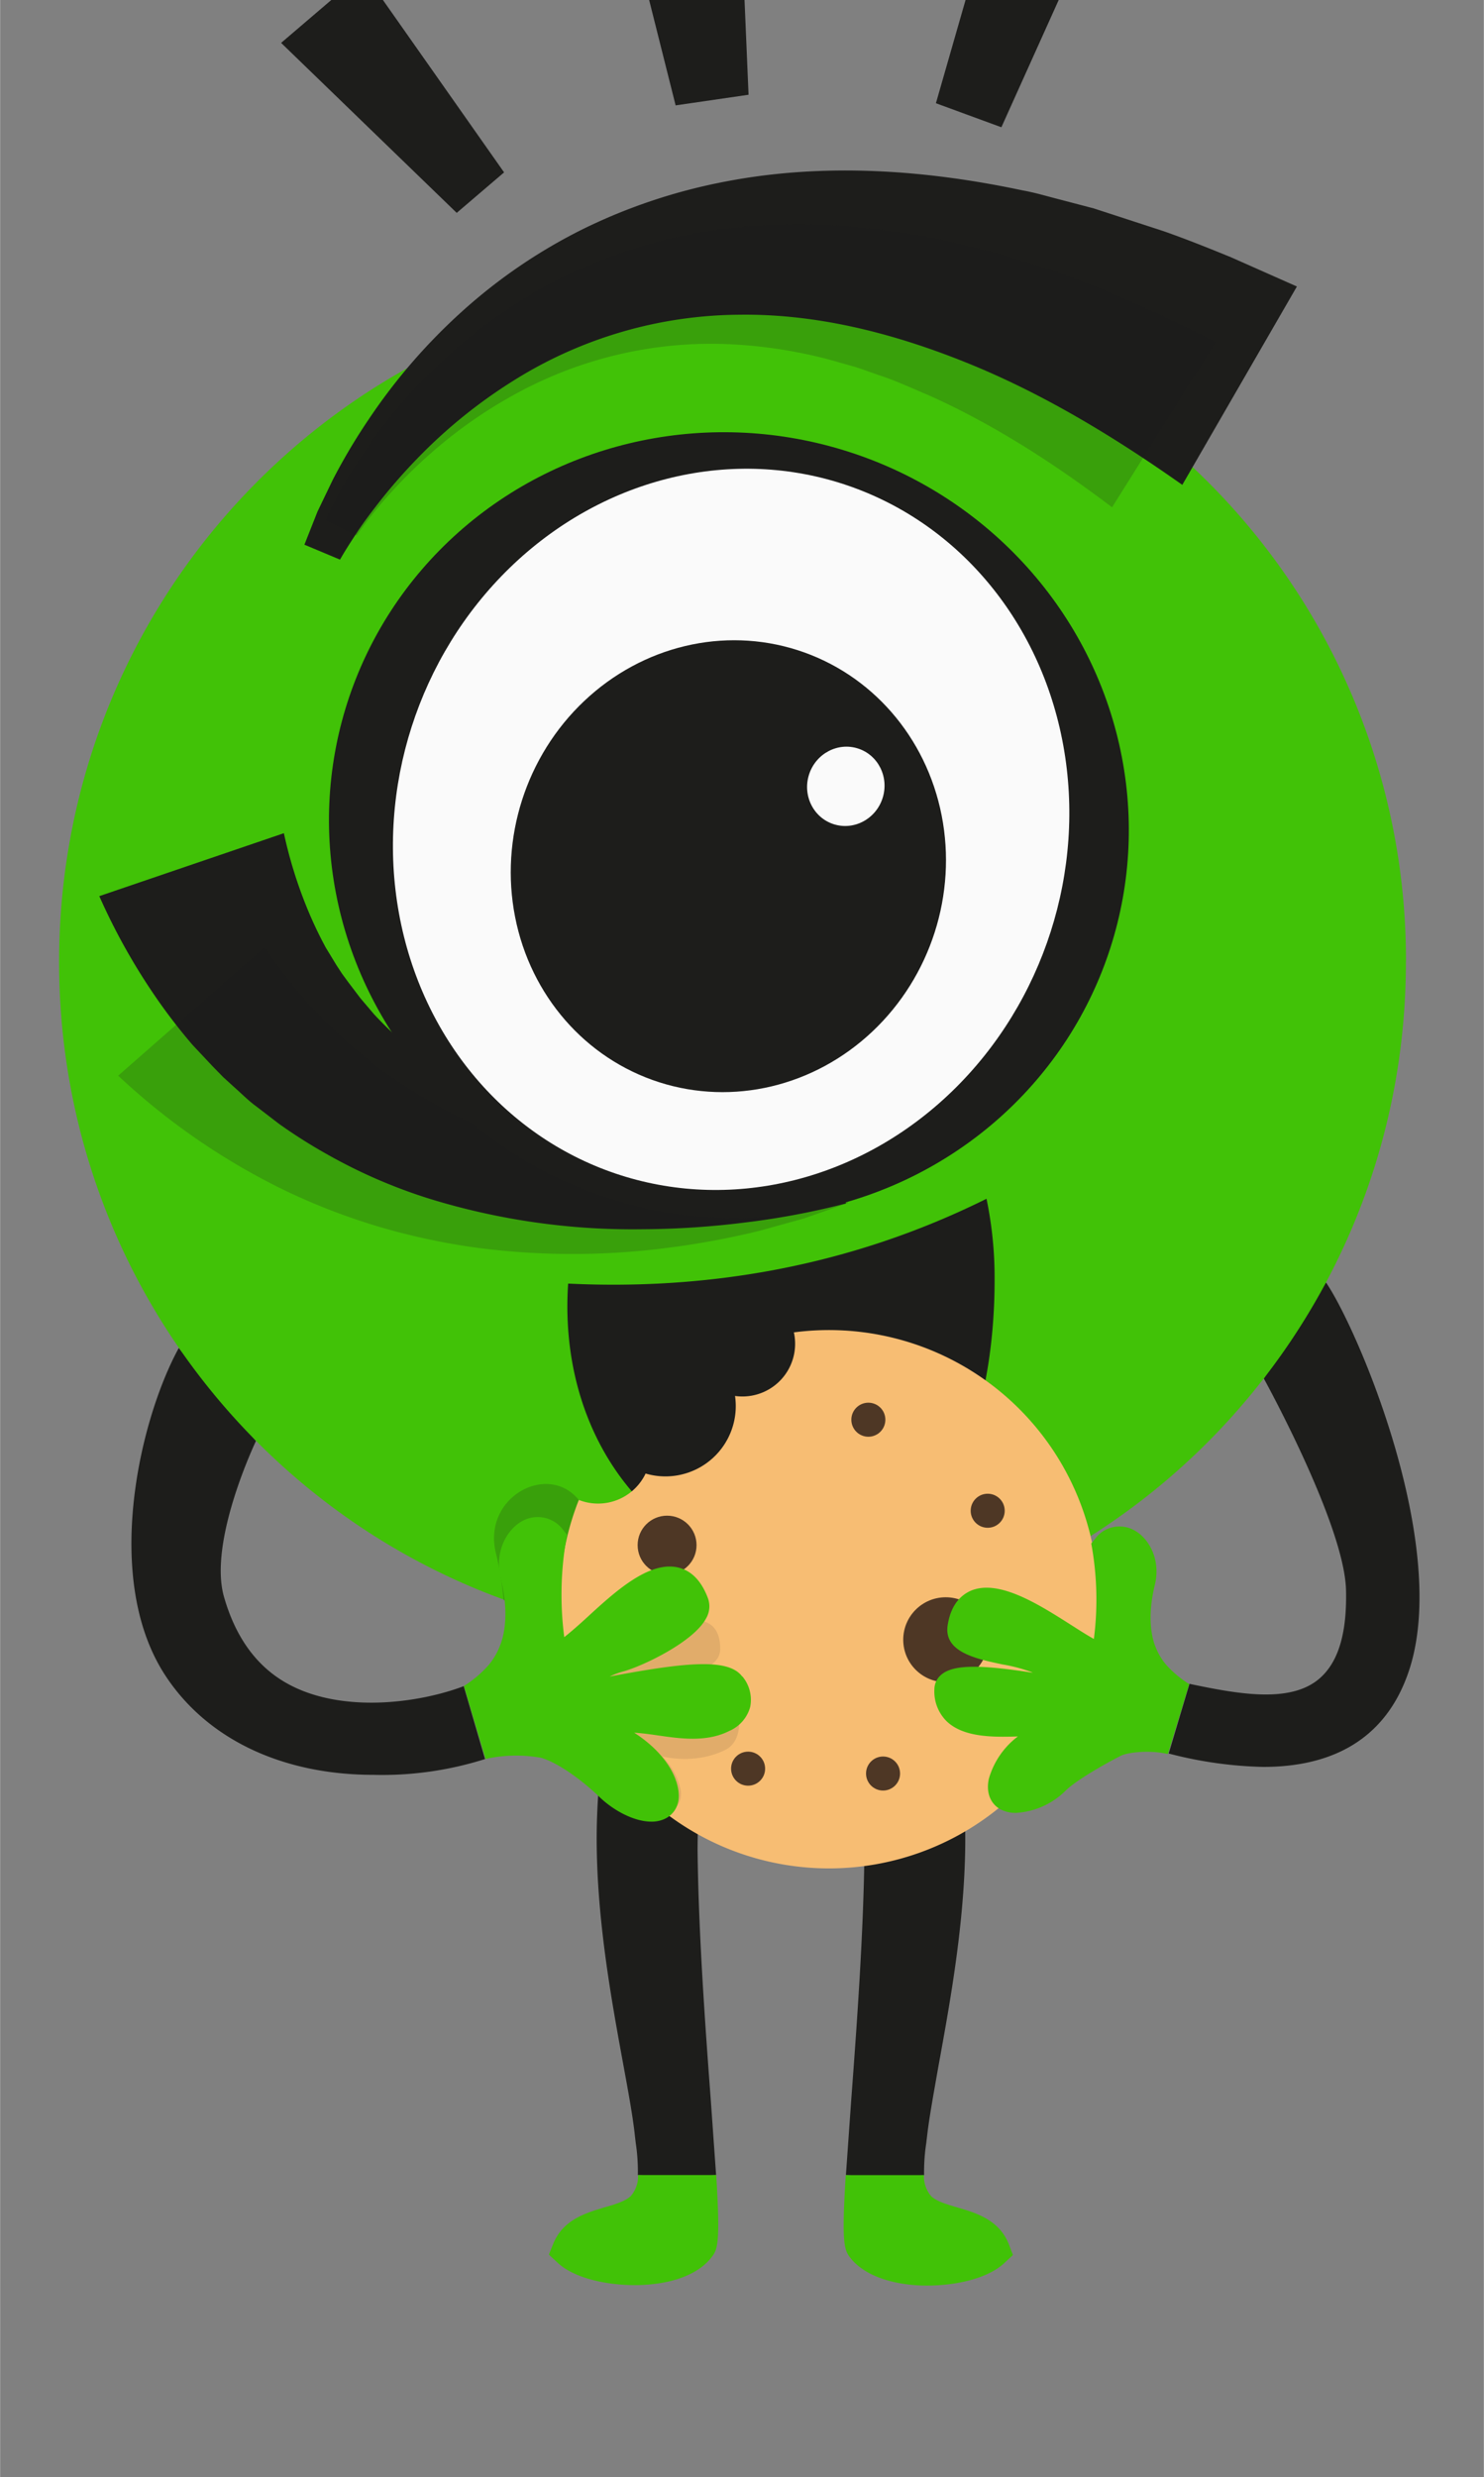 <svg xmlns="http://www.w3.org/2000/svg" width="55.937" height="93.354" viewBox="0 0 69.548 116.088" xmlns:v="https://vecta.io/nano"><rect x="0" y="0" width="69.548" height="116.088" fill="#808080" stroke="none"/><g transform="matrix(.265 0 0 .265 -123.993 -108.76)"><path d="M549.9 708.6c-7.88 3-21.8 4.93-31.45-.6-5.34-3.06-9-8.23-11-15.36-2.67-9.84 5.63-27.23 5.7-27.4L499.5 648.8c-6.86 12.5-13.6 40.73-2.4 57.88 7.48 11.45 20.93 17.6 36.8 17.6a60.18 60.18 0 0 0 19.77-2.79zm152.52-71.4l-11 17c.14.25 14.27 25.9 14.54 37.43.18 7.73-1.4 12.88-4.84 15.74-5.2 4.32-14.44 2.58-22.85.82l-3.68 12.32a71.8 71.8 0 0 0 16.72 2.37c10.2 0 21.48-3.4 25.94-17.5 6.94-22.06-9.2-59.9-14.83-68.17zm-68.58 61.2l-1.42-7.27c-.85-4.72-3.5-6.33-5-6.87a7.27 7.27 0 0 0-7.14 1.58c-3.78 3.22-5.3 9.2-4 16 .12.64.32 1.55.57 2.7a144.62 144.62 0 0 1 3.93 33c-.14 14.65-1.37 31.2-2.36 44.52l-.92 13 3 .18 3 .2v-.2h1.83v.17l3-.17 3-.16a33.51 33.51 0 0 1 .38-5.66l.15-1.26c.36-3.18 1.14-7.42 2-12.32 2-11 4.53-24.72 4.74-38.56.23-14.36-2.66-28.54-4.76-38.88z" fill="#1d1d1b"/><path d="M646.3 807.24c-1.73-4.3-5.82-5.5-9.1-6.46-1.88-.55-3.67-1.07-4.63-2a5.47 5.47 0 0 1-1.27-3.71h-13.83c-.7 11.28-.35 13.05.64 14.4 2 2.73 5.92 4.5 11 5a26.44 26.44 0 0 0 2.73.13c4.94 0 10.66-1.16 13.7-4l1.5-1.4z" fill="#41c207"/><path d="M591.75 685.83a7.25 7.25 0 0 0-7.13-1.58c-1.5.54-4.15 2.15-5 6.88l-1.43 7.26c-2.1 10.34-5 24.52-4.76 38.88.2 13.84 2.73 27.55 4.75 38.55.9 4.9 1.67 9.15 2 12.33l.15 1.26a33.47 33.47 0 0 1 .37 5.66l6 .33v-.17h1.84v.2l6-.37-.92-13c-1-13.32-2.2-29.9-2.36-44.54a144.62 144.62 0 0 1 3.93-33l.58-2.7c1.28-6.8-.23-12.76-4.02-15.98z" fill="#1d1d1b"/><path d="M594.57 795.05h-13.83a5.42 5.42 0 0 1-1.28 3.71c-1 .94-2.74 1.46-4.63 2-3.3 1-7.37 2.16-9.1 6.46l-.77 1.9 1.5 1.4c3 2.83 8.77 4 13.7 4a26.72 26.72 0 0 0 2.73-.13c5.1-.47 9-2.24 11-5 1-1.3 1.37-3.07.67-14.35zm121.98-214.53c0 66.2-53.33 119.87-119.1 119.87s-119.12-53.67-119.12-119.87c0-60.58 44.65-110.66 102.63-118.74a119.47 119.47 0 0 1 135.6 118.74z" fill="#41c207"/><g fill="#1d1d1b"><path d="M570.26 675.68c-5.48-6.77-17.1-.5-14.67 9.4a53.26 53.26 0 0 1 1.36 8.33q5.56 2 11.3 3.55c-.25-7.54.75-13.73 2-21.28z" opacity=".2"/><path d="M521.72 506.74l2.32-5.87 2.68-5.57a104.89 104.89 0 0 1 6.34-10.68 102.39 102.39 0 0 1 16.5-19.09A94.6 94.6 0 0 1 571 450.92a99.1 99.1 0 0 1 25.15-8.39c17.57-3.4 35.58-2.06 52.57 1.55 2.17.38 4.2 1 6.32 1.54l6.3 1.65 12.27 4c4.06 1.42 8 3 12 4.64l11.66 5.17L677 496.16c-11.94-8.43-24.43-16-37.56-21.36s-26.84-8.9-40.66-8.73a76 76 0 0 0-40 11.61 89.85 89.85 0 0 0-17.14 13.87 97 97 0 0 0-7.37 8.53c-1.16 1.5-2.27 3-3.32 4.6s-2.1 3.22-2.93 4.7zm35.32-65.84l-8.38 7.16L517.6 418l14.58-12.46zm43.24-13.73l-12.9 1.88-10.85-43.16 21.86-3.18zm44.72 5.75l-11.58-4.25 12.55-43.7 17.7 6.5z"/><path d="M525.44 502.37a76.69 76.69 0 0 1 5.3-9.64 94.53 94.53 0 0 1 6.38-8.86A93.38 93.38 0 0 1 553 468.41a87.32 87.32 0 0 1 19.67-11.36A92.45 92.45 0 0 1 595 451a106 106 0 0 1 23.21-.56l5.76.6 5.7.9c3.84.55 7.5 1.54 11.24 2.4 14.83 3.76 28.75 9.72 42 16.56l-18.33 29.23c-10.27-7.78-21.1-14.76-32.54-19.86-2.87-1.2-5.74-2.56-8.68-3.5-1.47-.5-2.94-1.08-4.42-1.52l-4.45-1.26a84.22 84.22 0 0 0-18.22-2.73 71.89 71.89 0 0 0-36.08 8.22 82.16 82.16 0 0 0-16 11 85.91 85.91 0 0 0-7.08 6.95 72.08 72.08 0 0 0-6.15 7.68z" opacity=".2"/><path d="M617.5 623.24a137.19 137.19 0 0 1-17.88 3.37 151.33 151.33 0 0 1-18.26 1.19 122 122 0 0 1-37.3-5.33 93 93 0 0 1-18.19-7.85 92 92 0 0 1-8.61-5.44l-4.08-3.13c-1.38-1-2.6-2.26-3.9-3.4l-1.92-1.75-1.82-1.86-3.57-3.8a99.71 99.71 0 0 1-6.37-8.24 110.45 110.45 0 0 1-10.16-18.11l32.65-11.13a79 79 0 0 0 4.32 13.77 71.23 71.23 0 0 0 3.1 6.48l1.87 3.07 1 1.53 1.07 1.46 2.2 2.9 2.38 2.8a68.91 68.91 0 0 0 5.35 5.17 69.65 69.65 0 0 0 12.6 8.81 104.85 104.85 0 0 0 30.66 10.9 139.07 139.07 0 0 0 16.78 2.31 132.87 132.87 0 0 0 17 .27z"/><path d="M617.85 623.16l-7.8 2.74-7.87 2.18a143.34 143.34 0 0 1-16.19 3 130.13 130.13 0 0 1-33.69 0 117.68 117.68 0 0 1-17-3.61 112.73 112.73 0 0 1-16.63-6.34 118.91 118.91 0 0 1-29.89-20.49l25.93-22.75a85.94 85.94 0 0 0 29.56 27.47 97.29 97.29 0 0 0 12.86 6 113.42 113.42 0 0 0 28.67 6.57 129.3 129.3 0 0 0 15.15.64 109.79 109.79 0 0 0 15.15-1.19z" opacity=".2"/><ellipse transform="rotate(287.77 596.815 556.301)" ry="70.88" rx="69.34" cy="556.3" cx="596.78"/></g><ellipse transform="rotate(287.77 597.205 557.047)" ry="59.35" rx="64.21" cy="557.05" cx="597.17" fill="#fafafa"/><ellipse transform="rotate(287.77 596.724 563.564)" ry="38.32" rx="40.12" cy="563.56" cx="596.69" fill="#1d1d1b"/><ellipse transform="rotate(287.77 617.501 549.436)" ry="6.83" rx="7.03" cy="549.43" cx="617.46" fill="#fafafa"/><path d="M568.23 641.6c.1 27.54 19.22 47 42.24 46.9s33.43-24.67 33.33-52.2a68.21 68.21 0 0 0-1.43-13.89c-24.38 12.1-49.57 16.18-74 15-.1 1.4-.14 2.8-.14 4.2z" fill="#1d1d1b"/><path d="M608.3 646.05a9.32 9.32 0 0 1-10.41 11.23A12.44 12.44 0 0 1 582.07 671a9.32 9.32 0 0 1-11.81 4.67 47.6 47.6 0 1 0 38-29.63z" fill="#f7bd73"/><g fill="#4e3725"><circle r="5.21" cy="683.66" cx="585.87"/><circle r="7.51" cy="700.39" cx="635.15"/><circle r="3.01" cy="661.48" cx="621.47"/><circle r="3.01" cy="677.58" cx="642.58"/><circle r="3.01" cy="723.19" cx="600.2"/><circle r="3.01" cy="724.05" cx="624.07"/></g><path d="M597.5 711.66c-2.82-3.8-24.68 1.28-25.08.68-1.6-2.47 6.45-3.78 8.4-4.28 3.74-1 14.43-1.13 14.45-6 .05-13.43-24 3.62-28.3 4.23-.28.12 8 21 10.26 23.1 4.44 4.3 12.06 2.34 11-2.63-1.05-4.7-5.28-8.55-10.1-9.72 2.4 3.8 11.34 6.2 18.1 2.8 2.77-1.4 3.03-5.85 1.27-8.2z" fill="#1d1d1b" opacity=".1"/><path d="M599.16 706.9c-2.4-3.25-9.8-2.58-23.45 0a13.76 13.76 0 0 1 2.28-.87c3.28-.84 12.53-5.18 14.77-9.4a4.22 4.22 0 0 0 .37-3.49c-1.1-3-2.83-4.9-5.2-5.5-5.1-1.28-11 4-16.13 8.72-1.3 1.2-3 2.7-4.12 3.57a58.39 58.39 0 0 1 .31-17.11l.17-1-.64-.8a5.59 5.59 0 0 0-7.07-1.72c-2.82 1.4-5.2 5.46-4 10.24.76 3.08 1.35 7.5.07 11.36l-.24.62a11.22 11.22 0 0 1-1.07 2.1 10.09 10.09 0 0 1-1 1.35 19.91 19.91 0 0 1-4.28 3.6l3.83 12.9a25.1 25.1 0 0 1 9.79-.21c3.1.88 7.42 4.1 10.32 6.9 2.52 2.44 6.17 4.4 9.22 4.4a5.4 5.4 0 0 0 2.66-.64c.87-.5 2.8-2 2-5.53-.83-3.75-4-7.2-7.7-9.56 1.32.07 2.74.27 4.2.48 4 .58 8.6 1.23 12.58-.77a6.5 6.5 0 0 0 3.74-4.27 6.43 6.43 0 0 0-1.4-5.41zm79.06 1.33a18.48 18.48 0 0 1-4-3.33 9.7 9.7 0 0 1-.92-1.22 11.09 11.09 0 0 1-1-1.94l-.22-.56c-1.18-3.6-.63-7.67.07-10.52 1.1-4.53-1.15-8.4-3.83-9.72a5.35 5.35 0 0 0-6.78 1.65l-.64.78.17 1a54.51 54.51 0 0 1 .29 15.88c-1.1-.6-2.63-1.58-3.85-2.36-5.82-3.7-13-8.33-18-6.13-2.16 1-3.52 3-4 6-.8 4.8 5 6 9.7 7a28 28 0 0 1 5 1.31l.36.16c-8.83-1.37-13.9-1.56-16.15.3a3.4 3.4 0 0 0-1.27 2.62 7.41 7.41 0 0 0 2.15 5.64c2.9 2.8 7.9 2.87 12.62 2.7a14.29 14.29 0 0 0-5.14 7.5c-.52 2.35.24 4.35 2 5.36a5.71 5.71 0 0 0 2.82.66 13.58 13.58 0 0 0 8.83-4c1.88-1.8 6.83-4.65 9.7-6.1 1.25-.64 5.3-1.05 8.32-.3z" fill="#41c207"/></g><rect width="69.548" height="125.488" y="-9.4" rx="10.396" ry="6.79" opacity="0" fill="#b3b3b3"/></svg>